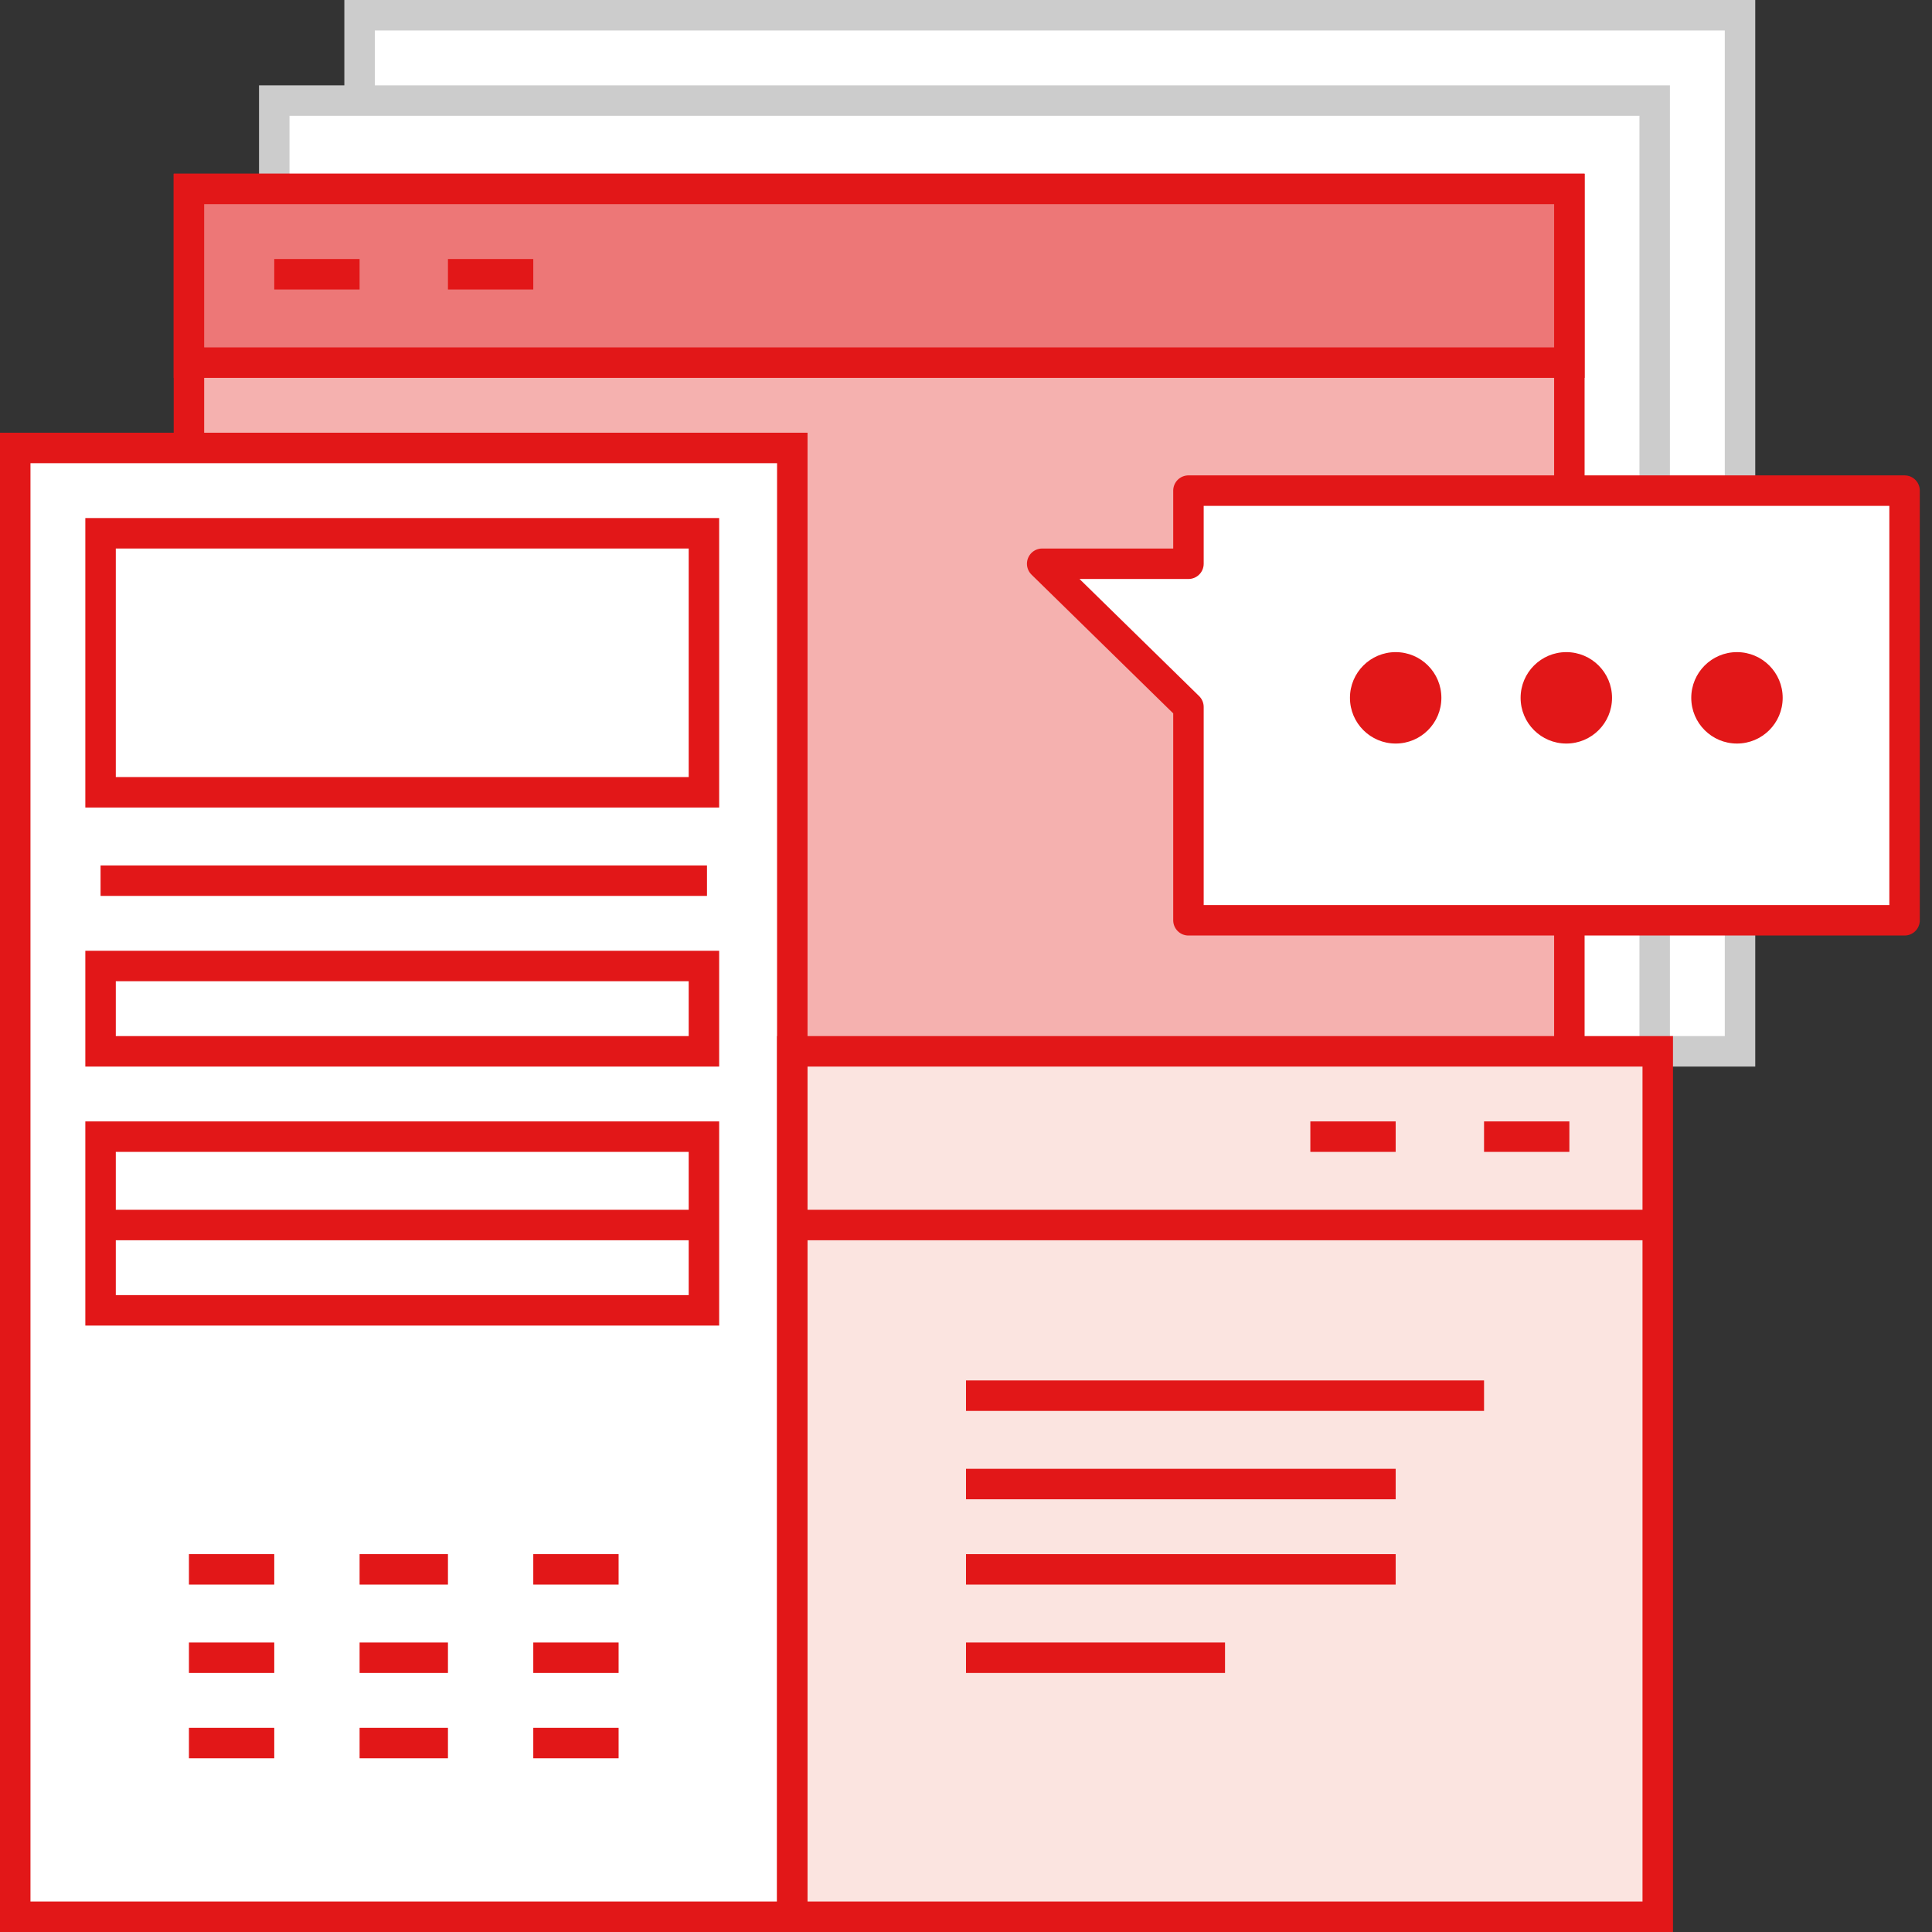 <?xml version="1.0" encoding="utf-8"?>
<!-- Generator: Adobe Illustrator 21.1.0, SVG Export Plug-In . SVG Version: 6.00 Build 0)  -->
<svg version="1.1" id="Layer_1" xmlns="http://www.w3.org/2000/svg" xmlns:xlink="http://www.w3.org/1999/xlink" x="0px" y="0px"
	 viewBox="0 0 63.4 63.4" style="enable-background:new 0 0 63.4 63.4;" xml:space="preserve">
<rect x="0" y="0" width="63.4" height="63.4" fill="#333333" stroke="none"/>
<style type="text/css">
	.st0{clip-path:url(#SVGID_2_);}
	.st1{fill:#FFFFFF;stroke:#CCCCCC;stroke-miterlimit:10;}
	.st2{fill:#F5B1AF;stroke:#E21718;stroke-miterlimit:10;}
	.st3{fill:none;stroke:#E21718;stroke-miterlimit:10;}
	.st4{fill:#ED7777;stroke:#E21718;stroke-miterlimit:10;}
	.st5{fill:#FFFFFF;stroke:#E21718;stroke-miterlimit:10;}
	.st6{fill:#FBE4E0;stroke:#E21718;stroke-miterlimit:10;}
	.st7{fill:#FFFFFF;stroke:#E21718;stroke-linecap:round;stroke-linejoin:round;}
	.st8{fill:#E21718;}
</style>
<title>Asset 5</title>
<g id="Layer_2">
	<g id="Artwork">
		<g>
			<defs>
				<rect id="SVGID_1_" x="-25" y="-25" width="113.4" height="113.4"/>
			</defs>
			<clipPath id="SVGID_2_">
				<use xlink:href="#SVGID_1_"  style="overflow:visible;"/>
			</clipPath>
			<g class="st0">
				<rect x="11.8" y="0.5" class="st1" width="45.3" height="34"/>
				<rect x="9" y="3.3" class="st1" width="45.3" height="34"/>
				<rect x="6.2" y="6.2" class="st2" width="45.3" height="34"/>
				<line class="st3" x1="6.2" y1="11.8" x2="51.5" y2="11.8"/>
				<rect x="6.2" y="6.2" class="st4" width="45.3" height="5.7"/>
				<line class="st3" x1="9" y1="9" x2="11.8" y2="9"/>
				<line class="st3" x1="14.7" y1="9" x2="17.5" y2="9"/>
				<rect x="0.5" y="14.7" class="st5" width="25.5" height="48.2"/>
				<rect x="3.3" y="17.5" class="st5" width="19.8" height="8.5"/>
				<line class="st3" x1="3.3" y1="28.9" x2="23.2" y2="28.9"/>
				<rect x="3.3" y="31.7" class="st5" width="19.8" height="2.8"/>
				<rect x="3.3" y="37.3" class="st5" width="19.8" height="5.7"/>
				<line class="st3" x1="6.2" y1="51.5" x2="9" y2="51.5"/>
				<line class="st3" x1="11.8" y1="51.5" x2="14.7" y2="51.5"/>
				<line class="st3" x1="17.5" y1="51.5" x2="20.3" y2="51.5"/>
				<line class="st3" x1="6.2" y1="54.4" x2="9" y2="54.4"/>
				<line class="st3" x1="11.8" y1="54.4" x2="14.7" y2="54.4"/>
				<line class="st3" x1="17.5" y1="54.4" x2="20.3" y2="54.4"/>
				<line class="st3" x1="6.2" y1="57.2" x2="9" y2="57.2"/>
				<line class="st3" x1="11.8" y1="57.2" x2="14.7" y2="57.2"/>
				<line class="st3" x1="17.5" y1="57.2" x2="20.3" y2="57.2"/>
				<line class="st3" x1="3.3" y1="40.2" x2="23.2" y2="40.2"/>
				<rect x="26" y="34.5" class="st6" width="28.4" height="28.4"/>
				<line class="st3" x1="26" y1="40.2" x2="54.4" y2="40.2"/>
				<line class="st3" x1="48.7" y1="37.3" x2="51.5" y2="37.3"/>
				<line class="st3" x1="45.8" y1="37.3" x2="43" y2="37.3"/>
				<line class="st3" x1="31.7" y1="45.8" x2="48.7" y2="45.8"/>
				<line class="st3" x1="31.7" y1="48.7" x2="45.8" y2="48.7"/>
				<line class="st3" x1="31.7" y1="51.5" x2="45.8" y2="51.5"/>
				<line class="st3" x1="31.7" y1="54.4" x2="40.2" y2="54.4"/>
				<polygon class="st7" points="62.5,16.1 62.5,30.2 39,30.2 39,23.2 34.2,18.5 39,18.5 39,16.1 				"/>
				<circle class="st8" cx="45.8" cy="22.9" r="1.5"/>
				<circle class="st8" cx="51.4" cy="22.9" r="1.5"/>
				<circle class="st8" cx="57" cy="22.9" r="1.5"/>
			</g>
		</g>
	</g>
</g>
</svg>
